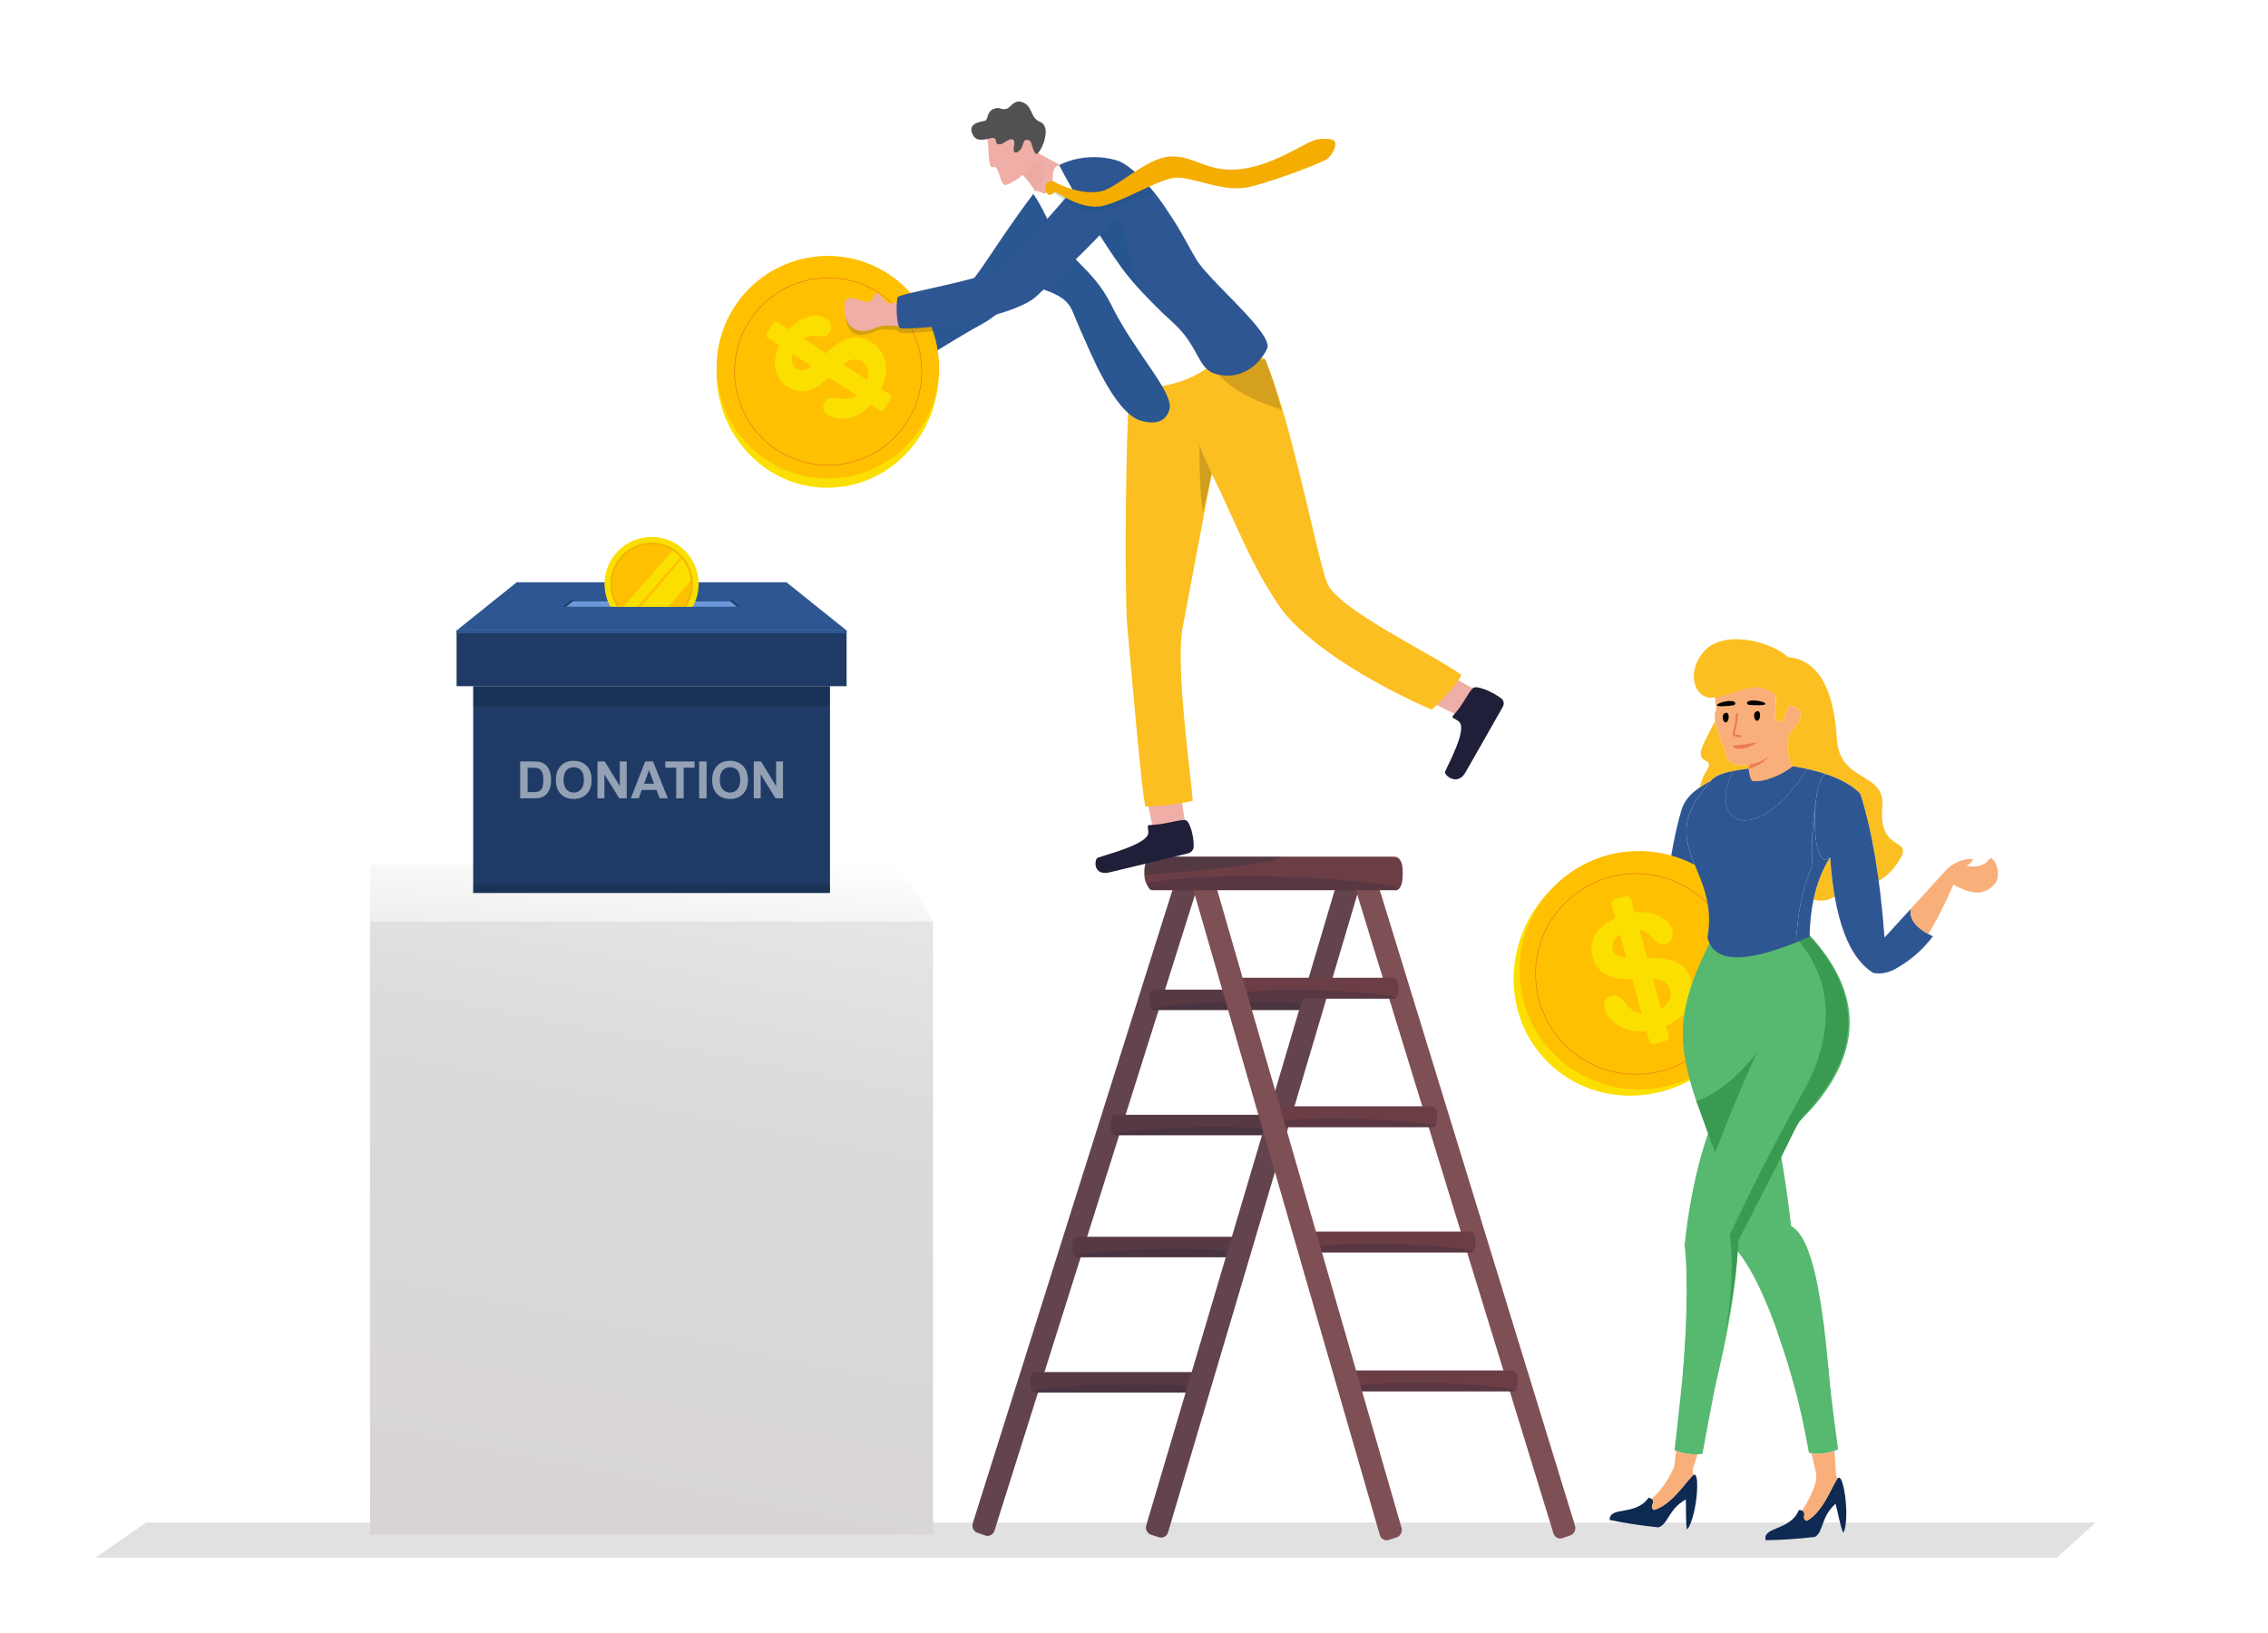 <?xml version="1.0" encoding="UTF-8"?>
<svg xmlns="http://www.w3.org/2000/svg" width="15562" height="11206" viewBox="0 0 15562 11206" fill="none">
  <path d="M14380 10447H1002.5L654 10688.5H14112L14380 10447Z" fill="#E1E1E2"></path>
  <path d="M6761.14 10535.2L6706.45 10516.6C6680.61 10507.7 6666.59 10478.7 6675.06 10451.9L8066.11 6040.42C8074.58 6013.55 8102.39 5998.88 8128.24 6007.71L8182.92 6026.4C8208.76 6035.23 8222.78 6064.22 8214.31 6091.08L6823.26 10502.5C6814.79 10529.4 6786.98 10544.1 6761.14 10535.2Z" fill="#7E4F54"></path>
  <path d="M7886.37 6853.57V6866.78C7886.37 6886.93 7889.73 6908.69 7900.97 6921.32C7901.92 6922.49 7902.94 6923.51 7904.04 6924.39C7905.13 6925.34 7906.23 6926.21 7907.47 6927.01C7915.35 6932.27 7916.59 6930.01 7926.3 6930.01H9025.25C9027.23 6930.01 9029.12 6929.86 9031.09 6929.64C9043.14 6927.75 9044.6 6919.35 9053.22 6906.13C9054.02 6904.97 9054.75 6903.65 9055.48 6902.41C9061.03 6892.41 9064.31 6880.51 9064.31 6867.73V6854.59C9064.31 6819.69 9055.19 6790.35 9025.25 6790.35H7926.3C7896.3 6790.35 7886.37 6818.75 7886.37 6853.57Z" fill="#6B3E45"></path>
  <path opacity="0.24" d="M7899.51 6921.76C7900.97 6922.71 7902.43 6923.58 7903.96 6924.39C7910.75 6928.04 7918.35 6930.01 7926.23 6930.01H9025.18C9027.15 6930.01 9029.05 6929.86 9031.02 6929.64C9043.07 6927.75 9044.53 6919.35 9053.14 6906.14C9053.95 6904.97 9054.68 6903.65 9055.41 6902.41C8759.08 6843.13 8037.34 6881.82 7900.9 6921.32C7900.39 6921.47 7899.95 6921.61 7899.44 6921.76H7899.51Z" fill="#1F1F3B"></path>
  <path d="M7620.63 7712.64V7725.86C7620.63 7746.01 7623.99 7767.76 7635.23 7780.39C7636.18 7781.56 7637.2 7782.58 7638.3 7783.46C7639.39 7784.41 7640.49 7785.29 7641.73 7786.09C7649.61 7791.35 7650.85 7789.08 7660.56 7789.08H8759.51C8761.49 7789.08 8763.38 7788.94 8765.36 7788.72C8777.4 7786.82 8778.86 7778.42 8787.48 7765.21C8788.28 7764.04 8789.01 7762.73 8789.74 7761.49C8795.29 7751.48 8798.57 7739.58 8798.57 7726.81V7713.67C8798.57 7678.77 8789.45 7649.42 8759.51 7649.42H7660.56C7630.56 7649.42 7620.63 7677.82 7620.63 7712.64Z" fill="#6B3E45"></path>
  <path opacity="0.24" d="M7633.77 7780.91C7635.23 7781.85 7636.69 7782.73 7638.22 7783.53C7645.01 7787.18 7652.6 7789.16 7660.49 7789.16H8759.44C8761.41 7789.16 8763.31 7789.01 8765.28 7788.79C8777.33 7786.89 8778.79 7778.5 8787.4 7765.28C8788.2 7764.11 8788.93 7762.8 8789.67 7761.56C8493.34 7702.28 7771.6 7740.97 7635.16 7780.47C7634.65 7780.61 7634.21 7780.76 7633.7 7780.91H7633.77Z" fill="#1F1F3B"></path>
  <path d="M7358.17 8549.89V8563.11C7358.17 8583.26 7361.53 8605.01 7372.77 8617.64C7373.72 8618.81 7374.75 8619.83 7375.84 8620.71C7376.94 8621.66 7378.03 8622.53 7379.27 8623.34C7387.16 8628.59 7388.4 8626.33 7398.11 8626.33H8497.06C8499.03 8626.33 8500.93 8626.18 8502.9 8625.97C8514.95 8624.07 8516.41 8615.67 8525.02 8602.46C8525.82 8601.29 8526.55 8599.97 8527.28 8598.73C8532.83 8588.73 8536.12 8576.83 8536.12 8564.06V8550.91C8536.12 8516.02 8526.99 8486.67 8497.06 8486.67H7398.11C7368.1 8486.67 7358.17 8515.07 7358.17 8549.89Z" fill="#6B3E45"></path>
  <path opacity="0.24" d="M7371.31 8618.08C7372.77 8619.03 7374.23 8619.9 7375.77 8620.71C7382.56 8624.36 7390.08 8626.33 7398.03 8626.33H8496.99C8498.96 8626.33 8500.86 8626.18 8502.83 8625.96C8514.87 8624.07 8516.33 8615.67 8524.95 8602.46C8525.75 8601.29 8526.48 8599.97 8527.21 8598.73C8230.88 8539.45 7509.15 8578.14 7372.7 8617.64C7372.19 8617.79 7371.75 8617.93 7371.24 8618.08H7371.31Z" fill="#1F1F3B"></path>
  <path d="M7068.93 9478.1V9491.32C7068.93 9511.47 7072.28 9533.22 7083.53 9545.85C7084.48 9547.02 7085.5 9548.04 7086.59 9548.92C7087.69 9549.87 7088.78 9550.74 7090.02 9551.55C7097.91 9556.8 7099.15 9554.54 7108.86 9554.54H8207.81C8209.78 9554.54 8211.68 9554.4 8213.65 9554.18C8225.7 9552.28 8227.16 9543.88 8235.77 9530.67C8236.58 9529.5 8237.31 9528.19 8238.04 9526.94C8243.58 9516.94 8246.87 9505.04 8246.87 9492.27V9479.13C8246.87 9444.23 8237.74 9414.88 8207.81 9414.88H7108.86C7078.86 9414.88 7068.93 9443.28 7068.93 9478.1Z" fill="#6B3E45"></path>
  <path opacity="0.24" d="M7082.07 9546.29C7083.53 9547.24 7084.99 9548.12 7086.52 9548.92C7093.31 9552.57 7100.83 9554.54 7108.79 9554.54H8207.74C8209.71 9554.54 8211.61 9554.4 8213.58 9554.18C8225.63 9552.28 8227.09 9543.88 8235.7 9530.67C8236.5 9529.5 8237.23 9528.19 8237.96 9526.95C7941.63 9467.66 7219.9 9506.36 7083.45 9545.85C7082.94 9546 7082.51 9546.15 7081.99 9546.29H7082.07Z" fill="#1F1F3B"></path>
  <path d="M7952.95 10547.4L7897.9 10529.7C7871.91 10521.4 7857.39 10492.6 7865.42 10465.6L9181.63 6029.32C9189.66 6002.31 9217.19 5987.12 9243.18 5995.44L9298.22 6013.18C9324.21 6021.51 9338.74 6050.27 9330.71 6077.28L8014.49 10513.6C8006.46 10540.6 7978.94 10555.8 7952.95 10547.4Z" fill="#7E4F54"></path>
  <g opacity="0.35">
    <path d="M6761.14 10535.2L6706.45 10516.6C6680.61 10507.7 6666.59 10478.7 6675.06 10451.9L8066.11 6040.42C8074.58 6013.55 8102.39 5998.88 8128.24 6007.71L8182.92 6026.4C8208.76 6035.23 8222.78 6064.22 8214.31 6091.08L6823.26 10502.5C6814.79 10529.4 6786.98 10544.1 6761.14 10535.2Z" fill="#32323F"></path>
    <path d="M7886.37 6853.57V6866.78C7886.37 6886.93 7889.73 6908.69 7900.97 6921.32C7901.92 6922.49 7902.94 6923.51 7904.04 6924.39C7905.13 6925.34 7906.23 6926.21 7907.47 6927.01C7915.35 6932.27 7916.59 6930.01 7926.3 6930.01H9025.25C9027.23 6930.01 9029.12 6929.86 9031.09 6929.64C9043.14 6927.75 9044.6 6919.35 9053.22 6906.13C9054.02 6904.97 9054.75 6903.65 9055.48 6902.41C9061.03 6892.41 9064.31 6880.51 9064.31 6867.73V6854.59C9064.31 6819.69 9055.19 6790.35 9025.25 6790.35H7926.3C7896.3 6790.35 7886.37 6818.75 7886.37 6853.57Z" fill="#32323F"></path>
    <path opacity="0.24" d="M7899.51 6921.76C7900.97 6922.71 7902.43 6923.58 7903.96 6924.39C7910.75 6928.04 7918.34 6930.01 7926.23 6930.01H9025.18C9027.15 6930.01 9029.05 6929.86 9031.02 6929.64C9043.07 6927.75 9044.53 6919.35 9053.14 6906.14C9053.94 6904.97 9054.68 6903.65 9055.41 6902.41C8759.08 6843.13 8037.34 6881.82 7900.9 6921.32C7900.39 6921.47 7899.95 6921.61 7899.44 6921.76H7899.51Z" fill="#32323F"></path>
    <path d="M7620.63 7712.64V7725.86C7620.63 7746.01 7623.99 7767.76 7635.23 7780.39C7636.18 7781.56 7637.2 7782.58 7638.3 7783.46C7639.39 7784.41 7640.49 7785.29 7641.73 7786.09C7649.61 7791.35 7650.85 7789.08 7660.56 7789.08H8759.51C8761.49 7789.08 8763.38 7788.94 8765.35 7788.72C8777.4 7786.82 8778.86 7778.42 8787.47 7765.21C8788.28 7764.04 8789.01 7762.73 8789.74 7761.49C8795.29 7751.48 8798.57 7739.58 8798.57 7726.81V7713.67C8798.57 7678.77 8789.45 7649.42 8759.51 7649.42H7660.56C7630.56 7649.42 7620.63 7677.82 7620.63 7712.64Z" fill="#32323F"></path>
    <path opacity="0.24" d="M7633.77 7780.91C7635.23 7781.85 7636.69 7782.73 7638.22 7783.53C7645.01 7787.18 7652.6 7789.16 7660.49 7789.16H8759.44C8761.41 7789.16 8763.31 7789.01 8765.28 7788.79C8777.33 7786.89 8778.79 7778.5 8787.4 7765.28C8788.2 7764.11 8788.94 7762.8 8789.67 7761.56C8493.34 7702.28 7771.6 7740.97 7635.16 7780.47C7634.65 7780.61 7634.21 7780.76 7633.7 7780.91H7633.77Z" fill="#32323F"></path>
    <path d="M7358.17 8549.89V8563.1C7358.17 8583.25 7361.53 8605.01 7372.78 8617.64C7373.72 8618.81 7374.75 8619.83 7375.84 8620.71C7376.94 8621.66 7378.03 8622.53 7379.27 8623.34C7387.16 8628.59 7388.4 8626.33 7398.11 8626.33H8497.06C8499.03 8626.33 8500.93 8626.18 8502.9 8625.96C8514.95 8624.07 8516.41 8615.67 8525.02 8602.46C8525.82 8601.29 8526.55 8599.97 8527.28 8598.73C8532.83 8588.73 8536.12 8576.83 8536.12 8564.05V8550.91C8536.12 8516.02 8526.99 8486.67 8497.06 8486.67H7398.11C7368.1 8486.67 7358.17 8515.07 7358.17 8549.89Z" fill="#32323F"></path>
    <path opacity="0.24" d="M7371.31 8618.08C7372.77 8619.03 7374.23 8619.9 7375.77 8620.71C7382.56 8624.36 7390.08 8626.33 7398.04 8626.33H8496.99C8498.96 8626.33 8500.86 8626.18 8502.83 8625.96C8514.87 8624.07 8516.33 8615.67 8524.95 8602.46C8525.75 8601.29 8526.48 8599.97 8527.21 8598.73C8230.88 8539.45 7509.15 8578.14 7372.7 8617.64C7372.19 8617.79 7371.75 8617.93 7371.24 8618.08H7371.31Z" fill="#32323F"></path>
    <path d="M7068.93 9478.1V9491.32C7068.93 9511.47 7072.28 9533.22 7083.53 9545.85C7084.48 9547.02 7085.5 9548.04 7086.59 9548.92C7087.69 9549.87 7088.78 9550.74 7090.02 9551.55C7097.91 9556.8 7099.15 9554.54 7108.86 9554.54H8207.81C8209.78 9554.54 8211.68 9554.4 8213.65 9554.18C8225.7 9552.28 8227.16 9543.88 8235.77 9530.67C8236.58 9529.5 8237.31 9528.19 8238.04 9526.94C8243.58 9516.94 8246.87 9505.04 8246.87 9492.27V9479.13C8246.87 9444.23 8237.74 9414.88 8207.81 9414.88H7108.86C7078.85 9414.88 7068.93 9443.28 7068.93 9478.1Z" fill="#32323F"></path>
    <path opacity="0.24" d="M7082.07 9546.29C7083.53 9547.24 7084.99 9548.12 7086.52 9548.92C7093.31 9552.57 7100.83 9554.54 7108.79 9554.54H8207.74C8209.71 9554.54 8211.61 9554.4 8213.58 9554.18C8225.62 9552.28 8227.09 9543.88 8235.7 9530.67C8236.5 9529.5 8237.23 9528.19 8237.96 9526.95C7941.63 9467.66 7219.9 9506.36 7083.45 9545.85C7082.94 9546 7082.5 9546.15 7081.99 9546.29H7082.07Z" fill="#32323F"></path>
    <path d="M7952.95 10547.4L7897.9 10529.7C7871.91 10521.4 7857.39 10492.6 7865.42 10465.6L9181.63 6029.32C9189.66 6002.31 9217.19 5987.12 9243.18 5995.44L9298.22 6013.18C9324.21 6021.51 9338.74 6050.27 9330.71 6077.28L8014.49 10513.6C8006.46 10540.6 7978.94 10555.8 7952.95 10547.4Z" fill="#32323F"></path>
  </g>
  <path d="M10720.8 10553.6L10775.5 10534.4C10801.3 10525.4 10815.3 10495.6 10806.9 10468L9415.83 5938.94C9407.37 5911.34 9379.55 5896.3 9353.71 5905.35L9299.03 5924.55C9273.18 5933.61 9259.16 5963.39 9267.63 5990.99L10658.7 10520.1C10667.1 10547.7 10695 10562.7 10720.8 10553.6Z" fill="#7E4F54"></path>
  <path d="M9595.65 6773.77V6787.28C9595.65 6807.94 9592.29 6830.35 9581.05 6843.28C9580.1 6844.52 9579.07 6845.54 9577.98 6846.41C9576.88 6847.36 9575.79 6848.31 9574.55 6849.12C9566.66 6854.52 9565.42 6852.18 9555.71 6852.18H8456.76C8454.79 6852.18 8452.89 6852.04 8450.92 6851.74C8438.87 6849.77 8437.41 6841.23 8428.8 6827.58C8428 6826.34 8427.27 6825.02 8426.54 6823.78C8420.99 6813.56 8417.7 6801.3 8417.7 6788.16V6774.65C8417.7 6738.8 8426.83 6708.65 8456.76 6708.65H9555.71C9585.72 6708.65 9595.65 6737.78 9595.65 6773.63V6773.77Z" fill="#6B3E45"></path>
  <path opacity="0.24" d="M9582.51 6843.79C9581.04 6844.73 9579.58 6845.68 9578.05 6846.49C9571.26 6850.21 9563.67 6852.25 9555.78 6852.25H8456.83C8454.86 6852.25 8452.96 6852.11 8450.99 6851.82C8438.95 6849.85 8437.49 6841.3 8428.87 6827.65C8428.07 6826.41 8427.34 6825.1 8426.61 6823.85C8722.94 6762.97 9444.67 6802.68 9581.12 6843.27C9581.63 6843.42 9582.07 6843.57 9582.58 6843.71L9582.51 6843.79Z" fill="#1F1F3B"></path>
  <path d="M9861.31 7655.77V7669.35C9861.31 7690.01 9857.96 7712.43 9846.71 7725.35C9845.76 7726.59 9844.74 7727.61 9843.65 7728.49C9842.55 7729.44 9841.46 7730.39 9840.21 7731.19C9832.33 7736.59 9831.09 7734.25 9821.38 7734.25H8722.43C8720.46 7734.25 8718.56 7734.11 8716.59 7733.82C8704.54 7731.85 8703.08 7723.3 8694.47 7709.65C8693.66 7708.41 8692.93 7707.1 8692.2 7705.85C8686.65 7695.56 8683.37 7683.37 8683.37 7670.23V7656.72C8683.37 7620.87 8692.5 7590.72 8722.43 7590.72H9821.38C9851.38 7590.72 9861.31 7619.85 9861.31 7655.7V7655.77Z" fill="#6B3E45"></path>
  <path opacity="0.24" d="M9848.17 7725.79C9846.71 7726.73 9845.25 7727.68 9843.72 7728.49C9836.93 7732.21 9829.34 7734.25 9821.45 7734.25H8722.5C8720.53 7734.25 8718.63 7734.11 8716.66 7733.82C8704.61 7731.85 8703.15 7723.3 8694.54 7709.65C8693.74 7708.41 8693.01 7707.1 8692.28 7705.85C8988.61 7644.97 9710.34 7684.68 9846.78 7725.27C9847.3 7725.42 9847.73 7725.57 9848.25 7725.71L9848.17 7725.79Z" fill="#1F1F3B"></path>
  <path d="M10123.8 8515.28V8528.79C10123.8 8549.45 10120.4 8571.87 10109.2 8584.79C10108.2 8586.03 10107.2 8587.05 10106.1 8587.93C10105 8588.88 10103.9 8589.82 10102.7 8590.63C10094.8 8596.03 10093.5 8593.69 10083.8 8593.69H8984.88C8982.91 8593.69 8981.01 8593.55 8979.04 8593.26C8967 8591.28 8965.54 8582.74 8956.92 8569.09C8956.12 8567.85 8955.39 8566.54 8954.66 8565.29C8949.11 8555 8945.82 8542.81 8945.82 8529.67V8516.16C8945.82 8480.31 8954.95 8450.16 8984.88 8450.16H10083.8C10113.8 8450.16 10123.8 8479.29 10123.8 8515.14V8515.28Z" fill="#6B3E45"></path>
  <path opacity="0.24" d="M10110.6 8585.3C10109.2 8586.25 10107.7 8587.2 10106.2 8588C10099.4 8591.72 10091.9 8593.77 10083.9 8593.77H8984.96C8982.98 8593.77 8981.09 8593.62 8979.12 8593.33C8967.07 8591.36 8965.61 8582.82 8957 8569.16C8956.19 8567.92 8955.46 8566.61 8954.73 8565.37C9251.06 8504.48 9972.79 8544.2 10109.2 8584.79C10109.8 8584.93 10110.2 8585.08 10110.7 8585.23L10110.6 8585.3Z" fill="#1F1F3B"></path>
  <path d="M10413 9468.25V9481.75C10413 9502.41 10409.7 9524.83 10398.4 9537.75C10397.5 9538.99 10396.4 9540.01 10395.3 9540.89C10394.3 9541.84 10393.2 9542.79 10391.9 9543.59C10384 9548.99 10382.8 9546.66 10373.1 9546.66H9274.13C9272.16 9546.66 9270.26 9546.51 9268.29 9546.22C9256.24 9544.25 9254.78 9535.71 9246.17 9522.05C9245.37 9520.81 9244.64 9519.5 9243.91 9518.26C9238.36 9508.04 9235.07 9495.77 9235.07 9482.63V9469.12C9235.07 9433.28 9244.2 9403.12 9274.13 9403.12H10373.1C10403.1 9403.12 10413 9432.26 10413 9468.1V9468.25Z" fill="#6B3E45"></path>
  <path opacity="0.24" d="M10399.9 9538.26C10398.4 9539.21 10397 9540.16 10395.4 9540.96C10388.6 9544.69 10381.1 9546.73 10373.2 9546.73H9274.2C9272.23 9546.73 9270.33 9546.58 9268.36 9546.29C9256.32 9544.32 9254.86 9535.78 9246.24 9522.13C9245.44 9520.89 9244.71 9519.57 9243.98 9518.33C9540.31 9457.44 10262 9497.16 10398.5 9537.75C10399 9537.9 10399.4 9538.04 10399.9 9538.19L10399.9 9538.26Z" fill="#1F1F3B"></path>
  <path d="M9528.99 10566.1L9584.04 10548C9610.03 10539.3 9624.56 10509.9 9616.53 10482.1L8300.31 5927.55C8292.28 5899.8 8264.76 5884.25 8238.77 5892.8L8183.72 5910.97C8157.73 5919.59 8143.2 5949.01 8151.23 5976.83L9467.45 10531.4C9475.48 10559.1 9503 10574.7 9528.99 10566.1Z" fill="#7E4F54"></path>
  <path d="M9624.7 5981.94V6003.62C9624.7 6036.84 9619.74 6072.61 9602.8 6093.42C9601.34 6095.39 9599.81 6097.07 9598.2 6098.46C9596.67 6100.06 9594.92 6101.52 9593.02 6102.84C9581.19 6111.52 9579.29 6107.73 9564.62 6107.73H7911.34C7908.34 6107.73 7905.42 6107.58 7902.58 6107.14C7884.4 6103.93 7882.28 6090.21 7869.21 6068.45C7867.97 6066.48 7866.88 6064.36 7865.85 6062.39C7857.46 6045.96 7852.49 6026.4 7852.49 6005.3V5983.69C7852.49 5926.23 7866.22 5877.97 7911.34 5877.97H9564.62C9609.74 5877.97 9624.63 5924.7 9624.63 5982.01L9624.7 5981.94Z" fill="#6B3E45"></path>
  <path opacity="0.24" d="M9604.92 6094.15C9602.73 6095.68 9600.54 6097.22 9598.2 6098.46C9587.98 6104.44 9576.59 6107.66 9564.69 6107.66H7911.34C7908.34 6107.66 7905.5 6107.44 7902.58 6107C7884.47 6103.86 7882.28 6090.13 7869.29 6068.3C7868.04 6066.33 7866.95 6064.22 7865.85 6062.24C8311.7 5964.71 9397.44 6028.37 9602.73 6093.35C9603.46 6093.64 9604.19 6093.78 9604.92 6094.08V6094.15Z" fill="#1F1F3B"></path>
  <path opacity="0.4" d="M8789.74 5877.9C8725.35 5935.87 8135.76 5982.89 7852.49 6002.45V5983.62C7852.49 5926.16 7866.22 5877.9 7911.34 5877.9H8789.74Z" fill="#32323F"></path>
  <path d="M7914.91 5690.13C7891.26 5613.25 7858.85 5413.07 7858.85 5413.07L8088.45 5359.48L8134 5660.71L7999.67 5786.13L7914.84 5690.13H7914.91Z" fill="#EFAEA6"></path>
  <path d="M7890.38 5660.71C7865.12 5661.29 7880.16 5679.47 7879.14 5714.29C7876.95 5793.87 7575.37 5867.97 7531.42 5885.57C7508.71 5894.62 7497.47 6013.55 7614.35 5985.22C7715.46 5960.69 8039.53 5883.23 8149.99 5855.78C8173.06 5850.01 8189.93 5831.03 8190.58 5809.49C8192.99 5732.55 8160.36 5621.87 8128.89 5626.83C8078.96 5624.5 7995.66 5658.37 7890.31 5660.71H7890.38Z" fill="#1F1F39"></path>
  <path d="M10013 4909.97C9932.49 4879.16 9742.61 4778.56 9742.61 4778.56L9854.23 4586.41L10137.8 4739.94L10151.4 4910.12L10013.1 4909.97H10013Z" fill="#EFAEA6"></path>
  <path d="M9971.63 4908.88C9954.83 4926.76 9980.39 4927.57 10008.9 4949.54C10074.1 4999.99 9930.52 5254.64 9915.34 5295.89C9907.53 5317.21 9999.44 5398.1 10055.4 5299.61C10103.8 5214.49 10259.8 4942.17 10312.1 4848.65C10323 4829.08 10318.5 4805.79 10301 4792.07C10238.1 4743.08 10123.1 4697.74 10105.8 4722.56C10069.8 4755.78 10041.4 4834.26 9971.55 4908.8L9971.63 4908.88Z" fill="#1F1F39"></path>
  <path d="M7859.58 5534.55C8094.36 5522.94 8184.16 5494.03 8184.16 5494.03C8174.74 5345.39 8064.36 4577.57 8114.29 4308.9C8164.3 4040.17 8314.33 3251.03 8314.33 3251.03C8464.13 3546.71 8592.33 3908.75 8811.13 4204.87C9130.45 4581.08 9824.3 4869.38 9824.3 4869.38C9965.2 4737.09 10047.6 4626.56 10019.9 4625.76C9851.75 4500.55 9178.64 4180.85 9106.95 4002.06C9053.87 3869.62 8947.14 3327.25 8819.74 2879.06C8784.48 2755.02 8747.61 2638.14 8709.87 2539.21C8709.21 2537.46 8708.48 2535.71 8707.83 2533.88C8698.48 2509.42 8688.99 2486.06 8679.5 2464.01C8660.23 2419.33 7916.74 2501.39 7916.74 2501.39L7765.33 2503.15C7717.07 2861.9 7717.73 4112.59 7734.15 4289.7C7750.58 4466.82 7836.8 5479.72 7859.5 5534.55H7859.58Z" fill="#FCBF21"></path>
  <path opacity="0.57" d="M8253.51 3513.05C8288.34 3361.64 8314.33 3251.11 8314.33 3251.11C8271.4 3161.67 8229.71 3054.79 8229.71 3054.79C8229.71 3054.79 8227.01 3348.86 8253.51 3513.05Z" fill="#AF861B"></path>
  <path opacity="0.52" d="M8314 2507.4C8420.59 2680.49 8644.71 2762.19 8794.59 2811.18C8759.33 2687.14 8722.47 2570.25 8684.72 2471.33C8684.06 2469.58 8683.33 2467.83 8682.68 2466L8314 2507.4Z" fill="#AF861B"></path>
  <path d="M6123.87 2044.59C6056.41 1999.1 6017.87 2006.48 5987.57 1962.82C5957.27 1919.16 5913.47 1862.14 5883.32 1885.36C5842.51 1916.75 5912.3 1907.99 5809.95 1917.04C5688.68 1927.7 5715.92 2092.92 5856.01 2123.36C5900.98 2133.15 5958.8 2148.99 6048.75 2198.56C6154.9 2257.04 6123.94 2044.66 6123.94 2044.66L6123.87 2044.59Z" fill="#EFAEA6"></path>
  <path d="M5885.65 2010.35C5825.13 2087.52 5778.55 2080.29 5757.6 2068.83C5736.72 2057.44 5712.05 2031.3 5719.06 1996.33C5728.04 1951.87 5790.67 1910.62 5809.87 1916.9C5829.07 1923.18 5902.01 1948.29 5896.68 1980.05C5893.54 1998.96 5885.58 2010.28 5885.58 2010.28L5885.65 2010.35Z" fill="#EFAEA6"></path>
  <path d="M6000.27 1977.86C5934.86 1898.57 5922.81 1889.01 5922.81 1889.01L5877.7 1907.26C5877.7 1907.26 5882.88 1950.7 5912.08 1973.55C5941.28 1996.4 5956.47 2023.63 5959.75 2022.32C5963.04 2021.01 6000.27 1977.93 6000.27 1977.93V1977.86Z" fill="#EFAEA6"></path>
  <path d="M7272.61 1361.53L7374.6 1205.96C7322.11 1143.32 7143.32 1071.48 7085.43 1024.83C7021.91 973.647 6898.6 983.138 6898.6 983.138L6964.09 1149.67L6976.28 1157.84C6976.28 1157.84 7079.37 1254.94 7102.87 1319.7C7116.31 1356.72 7158.5 1392.05 7166.02 1460.17C7171.65 1511.13 7272.61 1361.61 7272.61 1361.61V1361.53Z" fill="#EFAEA6"></path>
  <path opacity="0.14" d="M6997.09 1179.67C6997.09 1179.67 7062.28 1243.12 7088.78 1290.94C7205.96 1255.97 7167.34 1122 7125.58 1116.81C7099.44 1113.6 7021.11 1121.19 7021.11 1121.19L6997.09 1179.67Z" fill="#CF928A"></path>
  <path d="M7267.65 1133.31C7190.85 1155.07 7252.83 1270.71 7190.04 1316.56C7156.9 1340.73 7155 1320.36 7128.35 1313.86C7111.93 1309.84 7095.43 1304.22 7089.81 1331.02C6974.97 1875.94 7847.24 2538.99 7842.86 2625.14C7839.28 2695.59 8181.68 2635.22 8328.34 2485.55C8529.47 2280.26 8352 2022.69 8314.04 1975.96C8276 1929.31 7593.76 1157.92 7593.76 1157.92C7593.76 1157.92 7433.15 1165.87 7267.65 1133.24V1133.31Z" fill="white"></path>
  <path d="M6110.73 2579.58C6125.77 2603.46 6539.56 2329.1 6746.17 2218.64C6866.12 2154.46 7050.6 1949.31 7161.57 1986.91C7272.54 2024.51 7328.83 2063.86 7358.76 2134.09C7382.85 2190.6 7404.46 2246.01 7423.15 2285.66C7471.04 2387.36 7641.58 2834.6 7830.52 2887.16C7950.61 2920.53 8005.88 2875.92 8024.13 2808.46C8055.52 2692.67 7786.35 2419.77 7624.13 2090.58C7498.71 1836.08 7303.35 1760.81 7206.47 1546.31C7133.17 1384.02 7089.73 1331.16 7089.73 1331.16C6811.65 1700.94 6700.39 1926.39 6612.93 1977.35C6525.76 2028.16 6149.42 2330.7 6093.13 2324.42C6070.94 2321.94 6074.66 2522.71 6110.66 2579.8L6110.73 2579.58Z" fill="#2E5692"></path>
  <path opacity="0.12" d="M6110.73 2579.58C6125.77 2603.46 6539.56 2329.1 6746.17 2218.64C6866.12 2154.46 7050.6 1949.31 7161.57 1986.91C7272.54 2024.51 7328.83 2063.86 7358.76 2134.09C7382.85 2190.6 7404.46 2246.01 7423.15 2285.66C7471.04 2387.36 7641.58 2834.6 7830.52 2887.16C7950.61 2920.53 8005.88 2875.92 8024.13 2808.46C8055.52 2692.67 7786.35 2419.77 7624.13 2090.58C7498.71 1836.08 7303.35 1760.81 7206.47 1546.31C7133.17 1384.02 7089.73 1331.16 7089.73 1331.16C6811.65 1700.94 6700.39 1926.39 6612.93 1977.35C6525.76 2028.16 6149.42 2330.7 6093.13 2324.42C6070.94 2321.94 6074.66 2522.71 6110.66 2579.8L6110.73 2579.58Z" fill="#095489"></path>
  <path d="M8694.32 2392.54C8631.46 2523.22 8494.36 2609.81 8342.14 2566.3C8215.92 2530.23 8227.3 2376.55 8053.62 2218.64C7965.8 2138.84 7820.96 1997.64 7726.63 1877.55C7717.36 1865.72 7708.53 1854.04 7700.28 1842.72C7631.29 1747.45 7562.3 1641.15 7500.02 1539.96C7471.7 1493.97 7444.76 1449 7419.86 1406.58C7403.88 1379.35 7388.76 1353.14 7374.6 1328.46C7322.33 1236.98 7283.86 1165.22 7267.58 1133.31C7267.58 1133.31 7435.27 1036.5 7660.13 1099.36C7685.75 1106.52 7714.95 1123.09 7745.69 1146.09C7771.31 1165.14 7797.89 1188.65 7824.32 1214.64C7883.3 1272.68 7941.2 1343.57 7984.2 1406.94C8012.16 1448.27 8034.21 1481.78 8052.46 1510.25C8089.69 1568.51 8110.86 1606.18 8133.64 1647.65C8142.69 1664.15 8152.11 1681.3 8162.84 1700.5C8174.96 1722.26 8188.83 1746.72 8206.06 1776.14C8234.24 1824.18 8297.54 1892.66 8369.59 1967.13C8527.58 2130.37 8727.83 2322.53 8694.18 2392.54H8694.32Z" fill="#2E5692"></path>
  <path opacity="0.18" d="M7643.55 1336.42C7668.37 1375.55 7777.37 1884.7 7807.67 1973.19C7798.4 1961.36 7708.45 1854.11 7700.2 1842.8C7631.21 1747.52 7562.22 1641.22 7499.95 1540.03L7643.48 1336.49L7643.55 1336.42Z" fill="#095489"></path>
  <path d="M6772.01 949.408C6792.45 1014.97 6772.82 1163.61 6815.82 1146.38C6858.82 1129.15 6858.89 1284.88 6905.32 1268.23C7017.82 1227.86 7117.11 1107.32 7109.81 1048.26C7102.51 989.196 7034.32 843.328 7034.32 843.328L6772.01 949.335V949.408Z" fill="#EFAEA6"></path>
  <path d="M6911.09 965.031C6877.72 982.991 6879.99 991.679 6850.71 989.562C6821.36 987.518 6850.13 936.997 6801.36 947.656C6752.59 958.242 6701.2 975.398 6675.28 925.169C6637.76 852.527 6709.67 837.634 6754.64 829.968C6783.62 825.004 6766.76 764.7 6821.15 746.01C6863.78 731.335 6868.75 757.618 6907.36 746.229C6930.65 739.366 6959.71 684.976 7005.78 698.044C7091.19 722.21 7061.84 805.292 7137.7 837.123C7226.18 874.356 7133.68 1065.27 7110.17 1055.93C7082.8 1045.05 7085.79 968.901 7059.58 961.746C7020.09 950.941 7026.73 978.027 7011.03 1011.83C6994.24 1047.89 6944.96 1069.29 6957.15 1007.59C6969.35 945.904 6941.31 948.824 6911.16 965.031H6911.09Z" fill="#515151"></path>
  <path d="M6441.42 2581.63C6458.66 2142.92 6131.39 1773.86 5710.46 1757.32C5289.52 1740.78 4934.31 2083.03 4917.07 2521.74C4899.84 2960.45 5227.1 3329.51 5648.04 3346.05C6068.97 3362.59 6424.18 3020.35 6441.42 2581.63Z" fill="#FBDF00"></path>
  <path d="M6219.42 3058.72C6517.3 2760.84 6517.3 2277.87 6219.42 1979.99C5921.54 1682.11 5438.59 1682.11 5140.71 1979.99C4842.84 2277.87 4842.84 2760.84 5140.71 3058.72C5438.59 3356.61 5921.54 3356.61 6219.42 3058.72Z" fill="#FFC001"></path>
  <path d="M5980.71 2348.59C6018.01 2372.68 6045.24 2403.93 6062.47 2442.33C6079.77 2480.73 6084.88 2523.88 6077.66 2571.7C6070.58 2619.59 6050.64 2668.8 6017.79 2719.54C5978.44 2780.35 5934.57 2823.06 5886.02 2847.67C5851.41 2865.04 5814.55 2873.51 5775.63 2873.15C5736.79 2872.78 5704.23 2864.17 5678.24 2847.3C5663.06 2837.52 5653.57 2823.87 5649.55 2806.42C5645.61 2788.97 5648.9 2772.1 5659.34 2755.82C5667.88 2742.68 5679.27 2734.21 5693.58 2730.56C5707.88 2726.91 5725.33 2727.2 5746.07 2731.44C5770.74 2736.33 5792.64 2738.37 5811.7 2737.86C5830.75 2737.28 5849.88 2731.51 5869.15 2720.49C5888.43 2709.54 5906.75 2690.56 5924.05 2663.69C5948 2626.75 5958.8 2591.12 5956.54 2556.88C5954.28 2522.64 5940.26 2497.16 5914.49 2480.51C5894.05 2467.3 5873.39 2462.7 5852.58 2467.01C5831.7 2471.24 5811.63 2481.02 5792.13 2496.43C5772.64 2511.83 5748.4 2533.59 5719.49 2561.77C5680.51 2599.37 5644.37 2628.57 5611.23 2649.38C5578.08 2670.19 5543.84 2681.65 5508.58 2683.69C5473.32 2685.66 5437.91 2675.22 5402.28 2652.23C5368.34 2630.32 5344.24 2601.56 5329.93 2566.01C5315.55 2530.45 5312.63 2490.66 5321.1 2446.42C5329.57 2402.25 5349.21 2356.55 5379.8 2309.09C5404.33 2271.28 5430.1 2241.63 5457.4 2220.1C5484.63 2198.56 5511.86 2183.74 5539.24 2175.56C5566.55 2167.39 5591.51 2164.61 5614 2167.31C5636.49 2170.01 5655.9 2176.51 5672.18 2187.02C5687 2196.66 5697.01 2210.53 5702.12 2228.79C5707.23 2247.04 5704.75 2263.97 5694.52 2279.67C5685.25 2293.98 5674.74 2302.45 5662.69 2305.3C5650.79 2308.07 5633.86 2308.58 5612.03 2306.76C5581.51 2302.96 5554.72 2304.64 5531.5 2311.87C5508.36 2319.17 5485.51 2340.12 5463.02 2374.87C5442.14 2407.07 5432.43 2437.66 5433.82 2466.57C5435.21 2495.48 5445.87 2516.36 5465.65 2529.21C5477.99 2537.17 5490.84 2540.74 5504.13 2539.8C5517.49 2538.92 5531.14 2534.61 5545.15 2527.02C5559.25 2519.43 5571.95 2510.81 5583.41 2501.1C5594.8 2491.46 5613.05 2474.97 5638.02 2451.82C5668.61 2422.33 5697.96 2396.7 5725.92 2374.87C5753.95 2353.12 5781.33 2336.84 5808.12 2326.1C5834.84 2315.44 5862.58 2311.43 5891.13 2314.28C5919.67 2317.2 5949.53 2328.66 5980.63 2348.74L5980.71 2348.59Z" fill="#FBDF00"></path>
  <path d="M6110.22 2740.42L6067.66 2806.27C6060.21 2817.73 6044.88 2821.02 6033.42 2813.65L5269.71 2319.46C5258.24 2312.01 5254.96 2296.68 5262.33 2285.22L5304.89 2219.37C5312.34 2207.91 5327.67 2204.62 5339.13 2211.99L6102.84 2706.18C6114.38 2713.7 6117.66 2729.03 6110.22 2740.42Z" fill="#FBDF00"></path>
  <path d="M6136.82 3003.28C6387.62 2752.47 6387.62 2345.82 6136.82 2095.01C5886.01 1844.2 5479.37 1844.2 5228.57 2095.01C4977.76 2345.82 4977.76 2752.47 5228.57 3003.28C5479.37 3254.09 5886.01 3254.09 6136.82 3003.28Z" stroke="#E56E1F" stroke-width="3.77" stroke-miterlimit="10"></path>
  <path opacity="0.18" d="M5801.26 2184.76C5820.61 2269.52 5856.96 2305.88 5922.38 2298.58C5987.79 2291.28 6026.55 2252.59 6062.84 2259.81C6099.19 2267.11 6154.9 2254.99 6164.61 2276.75C6174.32 2298.58 6402.02 2271.93 6402.02 2271.93L6369.39 2192.72L5980.56 2174.98L5801.33 2184.69L5801.26 2184.76Z" fill="#1F1F39"></path>
  <path d="M6100.29 2081.24C6071.16 2081.89 6032.83 1999.69 6013.78 2011.81C5978.22 2034.44 5997.06 2085.98 5928.95 2068.68C5895.95 2060.28 5804.03 2013.71 5796.51 2081.02C5778.85 2238.57 5879.15 2307.34 6002.17 2252.29C6097.81 2209.51 6176.14 2254.85 6263.16 2238.42C6350.19 2222 6229.36 2057.58 6229.36 2057.58C6229.36 2057.58 6155.63 2080.07 6100.29 2081.24Z" fill="#EFAEA6"></path>
  <path d="M7460.82 1186.1C7166.75 1529.45 6982.05 1728.61 6902.84 1817.02C6819.1 1910.47 6170.74 2010.49 6159.57 2039.33C6148.4 2068.17 6146.65 2253.75 6183.37 2254.12C6470.72 2257.4 6981.68 2155.7 7111.34 2032.76C7266.48 1885.65 7420.45 1752.56 7617.34 1537.04C7671.81 1477.39 7831.03 1369.05 7772.33 1359.42C7689.11 1345.76 7700.93 1179.01 7586.83 1198.95C7472.72 1218.88 7460.89 1186.02 7460.89 1186.02L7460.82 1186.1Z" fill="#2E5692"></path>
  <path opacity="0.18" d="M7917.54 1324.01C7814.53 1368.69 7632.82 1433.59 7546.38 1453.52C7516.81 1460.38 7486.44 1459.87 7456.8 1454.91C7442.06 1452.5 7427.24 1448.12 7412.71 1442.57C7321.6 1407.53 7239.83 1321.89 7235.01 1327.58C7227.86 1336.13 7186.98 1296.41 7215.67 1289.33C7237.35 1283.93 7246.84 1306.78 7269.18 1317.14C7302.91 1332.62 7343.94 1349.05 7388.91 1359.2C7402.41 1362.34 7416.29 1364.82 7430.45 1366.57C7462.94 1370.66 7496.74 1370.88 7530.76 1364.89C7576.46 1356.86 7772.63 1276.99 7843.22 1230.27C7862.57 1253.99 7899 1293.49 7917.54 1323.93V1324.01Z" fill="#095489"></path>
  <path d="M7172.74 1296.19C7169.31 1280.93 7172.89 1253.56 7204.86 1245.6C7229.03 1239.61 7233.77 1248.74 7258.67 1260.27C7333.5 1294.88 7441.25 1332.84 7550.47 1313.64C7659.61 1294.44 7860.82 1085.49 8027.27 1074.1C8193.72 1062.72 8282.06 1189.31 8518.6 1159.74C8755.06 1130.17 8970.5 964.229 9040.51 956.344C9110.53 948.459 9155.13 951.38 9161.12 978.246C9167.1 1005.11 9146.59 1058.48 9105.12 1090.75C9063.73 1123.09 8659.13 1270.79 8545.9 1287.72C8361.05 1315.39 8161.6 1199.17 8044.06 1222.24C7926.52 1245.31 7704.37 1380.88 7567.85 1412.35C7415.63 1447.46 7243.04 1308.31 7235.09 1317.8C7227.13 1327.29 7219.83 1336.35 7199.24 1337.08C7185.08 1337.59 7176.17 1311.38 7172.74 1296.12V1296.19Z" fill="#F4AD00"></path>
  <path fill-rule="evenodd" clip-rule="evenodd" d="M11668.2 6031C11653.9 6406.1 11573 6691.89 11425.6 6888.44C11488.4 6820.81 11547.6 6742.97 11602.8 6638.18C11657.8 6515.95 11696 6378.35 11721.1 6224.11C11711.5 6153.14 11691 6090.03 11668.3 6031.09L11668.2 6031Z" fill="#2E5692"></path>
  <path fill-rule="evenodd" clip-rule="evenodd" d="M11070.2 6940.51C11239 6850.1 11339.4 6851.19 11371.6 6943.5C11335.6 6968.18 11289.3 7017.09 11236.7 7105.87C11190.5 7082.91 11131 7038.7 11070.2 6940.51Z" fill="#2E5692"></path>
  <path fill-rule="evenodd" clip-rule="evenodd" d="M11721 6224.02C11675.9 5893.93 11397.9 5732.46 11738.1 5361.42C11738.9 5359.25 11740.2 5356.99 11742 5354.55C11597.8 5432.58 11555.8 5494.96 11535.6 5564.12C11454.3 5843.85 11423.9 6169.5 11397.5 6528.79C11293.3 6624.44 11189.7 6739.08 11070.1 6940.6L11252.2 7002.89L11281.9 7027.3C11399.4 6920.44 11507.1 6819.63 11602.6 6638.18C11657.6 6515.95 11695.8 6378.35 11720.9 6224.11L11721 6224.02Z" fill="#2E5692"></path>
  <path fill-rule="evenodd" clip-rule="evenodd" d="M11312 10275.9C11383.3 10295.7 11305 10337.3 11349.2 10360.2C11464.3 10326.7 11554.9 10186.1 11610.7 10127.5C11640.1 10096.7 11645.8 10145.5 11645.3 10198.4C11644.2 10312.2 11611.8 10455.7 11576.2 10494.7C11564.6 10457.8 11570.7 10353.5 11567.1 10288.3C11446.6 10355.6 11446.8 10459.4 11379.6 10479.9C11232.8 10464.1 11154.3 10450.9 11045 10429.4C11041.5 10331.6 11223.9 10404.5 11311.9 10275.9H11312Z" fill="#0E2952"></path>
  <path fill-rule="evenodd" clip-rule="evenodd" d="M12343 10360.6C12416.8 10364.6 12349.4 10422.1 12397.5 10435C12502.6 10377.4 12560.8 10220.7 12602.9 10151.5C12624.9 10115 12640.9 10161.4 12651.8 10213.2C12675.2 10324.7 12674.5 10471.7 12648.1 10517.4C12628.8 10483.9 12612.3 10380.9 12594.8 10317.7C12491.7 10409.5 12514.2 10510.8 12453 10545.3C12306.2 10561.6 12226.8 10565.6 12115.3 10568C12090.8 10473.3 12284.7 10505.3 12343 10360.7V10360.6Z" fill="#0E2952"></path>
  <path fill-rule="evenodd" clip-rule="evenodd" d="M12302.9 5257.64C12280.9 5239.01 12267.4 5175.72 12265.8 5119.85C12268.5 5099.06 12270.4 5073.11 12271.5 5041.92C12379.5 4929.18 12383.2 4862.09 12282.7 4840.49C12266.4 4854.77 12250.3 4891.66 12234.3 4950.97C12212.2 4954.76 12193.2 4947.08 12177.3 4928C12184.1 4832.08 12185.4 4755.14 12181.4 4697.1C12099.4 4617.9 11951 4635.62 11763.6 4701.71C11765.6 4754.87 11769.9 4810.74 11776.4 4869.42C11749 4908.02 11778.2 5023.57 11838.1 5150.95C11838.7 5230.51 11894.7 5262.07 12006 5245.7L11997.2 5273.73C11962.5 5278.52 11927.2 5284.31 11891.4 5290.82C11706.7 5665.2 12061 5817.27 12400.2 5276.17C12373.4 5271.47 12340.9 5265.41 12302.8 5257.73L12302.9 5257.64Z" fill="#F9AF79"></path>
  <path fill-rule="evenodd" clip-rule="evenodd" d="M11740.7 4788.41C11908.4 4779.73 12031.3 4640.68 12183.6 4769.06C12187.8 4827.11 12184.1 4831.99 12177.3 4927.91C12193.1 4946.99 12212.2 4954.67 12234.3 4950.88C12250.3 4891.57 12266.4 4854.68 12282.7 4840.4C12383.2 4862 12379.5 4929.09 12271.5 5041.83C12270.3 5073.02 12268.5 5099.06 12265.8 5119.76C12267.4 5175.72 12281 5238.92 12302.9 5257.54C12340.9 5265.23 12373.5 5271.29 12400.2 5275.99C12446 5286.02 12489.6 5298.05 12530.1 5311.79C12629.8 5345.6 12711.4 5390.36 12764.2 5445.87C12817.4 5611.14 12859.8 5810.31 12890.9 6043.2C12931.6 6021.32 12970 5989.68 13008.8 5937.15C13168.2 5721.43 12883.2 5879.02 12915.5 5537.45C12938.9 5290.54 12622.1 5374.17 12603.7 5069.58C12573.8 4572.33 12368.1 4517.18 12269.2 4509.5C12150.6 4399.92 11835.1 4319.55 11697.5 4463.39C11575.4 4591.14 11611.3 4781.99 11740.7 4788.23V4788.41ZM12557.7 5882.27C12564.5 5981 12575 6071.05 12589.2 6152.42C12582.1 6155.76 12575 6159.2 12567.8 6162.81C12528.5 6182.61 12485.8 6183.52 12443.5 6173.12C12466.8 6061.64 12504.8 5964.64 12557.7 5882.27ZM11768.6 4945.63C11776.4 4999.79 11801.6 5073.02 11838.1 5150.95C11838.7 5230.51 11894.7 5262.07 12006 5245.7L11997.2 5273.73C11962.4 5278.52 11927.2 5284.31 11891.3 5290.82C11804.7 5306.19 11756.8 5334.66 11742 5354.64C11712 5370.92 11686.4 5386.38 11664.5 5401.48C11671.2 5359.98 11690 5319.75 11713.5 5281.05C11769.1 5189.56 11621.1 5253.57 11686.1 5110.81C11723.4 5028.99 11744.2 4996.35 11768.5 4945.72L11768.6 4945.63Z" fill="#FCBF21"></path>
  <path fill-rule="evenodd" clip-rule="evenodd" d="M12220.6 7927.69C12104.8 8152.45 11997.3 8362.02 11898 8556.3C12044.1 8717.96 12186.9 9053.1 12326.5 9561.65H12560.6C12506.8 8878.16 12434.5 8495.37 12290.2 8411.56C12271 8248.01 12247.8 8086.72 12220.6 7927.69Z" fill="#57B86F"></path>
  <path d="M11809.4 7249.61C12136 6910.62 12137.2 6381.71 11811.9 6068.26C11486.7 5754.82 10958.2 5775.53 10631.5 6114.52C10304.8 6453.52 10303.7 6982.43 10628.9 7295.88C10954.2 7609.32 11482.7 7588.61 11809.4 7249.61Z" fill="#FBDF00"></path>
  <path d="M11822.8 7235.53C12142.2 6916.12 12142.2 6398.26 11822.8 6078.85C11503.4 5759.44 10985.5 5759.44 10666.1 6078.85C10346.7 6398.26 10346.7 6916.12 10666.1 7235.53C10985.5 7554.94 11503.4 7554.94 11822.8 7235.53Z" fill="#FFC001"></path>
  <path d="M11606.9 6734.86C11619.5 6780.78 11619 6825.24 11605.5 6868.24C11592 6911.32 11565.2 6949.5 11525.4 6982.72C11485.5 7016.01 11434.5 7041.2 11372 7058.43C11297.2 7079.09 11231.5 7081.94 11175.1 7067.04C11135 7056.24 11099.5 7036.74 11068.6 7008.71C11037.7 6980.67 11017.8 6950.6 11009 6918.55C11003.8 6899.93 11005.9 6882.19 11015.2 6865.32C11024.5 6848.53 11039.2 6837.36 11059.2 6831.81C11075.4 6827.36 11090.5 6828.75 11104.6 6835.97C11118.8 6843.2 11132.5 6855.98 11146 6874.08C11162.3 6895.62 11178.4 6912.85 11194 6925.99C11209.7 6939.13 11229.1 6948.11 11252.4 6953.08C11275.6 6958.04 11303.9 6955.93 11336.9 6946.73C11382.5 6934.17 11416.5 6913.36 11439.2 6884.38C11461.8 6855.32 11468.7 6824.95 11460 6793.19C11453 6768.01 11439.7 6749.61 11420 6738.22C11400.3 6726.76 11377.2 6720.26 11350.6 6718.65C11324 6717.05 11289.1 6717.19 11245.8 6719.16C11187.8 6721.43 11138.1 6719.09 11096.7 6712.08C11055.3 6705.15 11019.7 6689.89 10990 6666.38C10960.4 6642.8 10939.4 6609.21 10927.4 6565.34C10915.9 6523.58 10917.1 6483.42 10930.9 6444.73C10944.7 6406.04 10970.8 6372.09 11009.1 6342.67C11047.4 6313.39 11095.7 6290.68 11154 6274.62C11200.6 6261.85 11242.4 6256.52 11279.6 6258.71C11316.7 6260.9 11349.1 6268.49 11376.9 6281.49C11404.6 6294.41 11426.5 6310.03 11442.7 6328.21C11458.8 6346.39 11469.7 6365.52 11475.1 6385.52C11480.2 6403.77 11478.2 6422.02 11469.3 6440.28C11460.4 6458.53 11446.3 6470.28 11427 6475.61C11409.3 6480.43 11394.8 6479.77 11383.2 6473.49C11371.7 6467.22 11357.8 6455.53 11341.6 6438.52C11319.9 6413.7 11297.2 6395.96 11273.5 6385.16C11249.8 6374.5 11216.5 6375.01 11173.7 6386.76C11134.1 6397.71 11104.4 6415.23 11084.9 6439.33C11065.4 6463.42 11059.1 6487.73 11065.8 6512.19C11070 6527.37 11077.7 6539.35 11089 6548.03C11100.3 6556.87 11114.4 6563.15 11131 6567.09C11147.7 6571.03 11164 6573.22 11180.1 6573.59C11196.2 6573.95 11222.5 6573.81 11259 6573C11304.5 6571.25 11346.3 6571.62 11384.3 6574.1C11422.2 6576.65 11455.7 6583.15 11484.9 6593.74C11513.9 6604.25 11538.9 6620.82 11559.8 6643.46C11580.6 6666.16 11596.3 6696.6 11606.9 6734.86Z" fill="#FBDF00"></path>
  <path d="M11431.1 7141L11350.1 7163.34C11335.9 7167.28 11321.3 7158.89 11317.4 7144.8L11058.3 6204.39C11054.3 6190.23 11062.7 6175.63 11076.8 6171.68L11157.9 6149.34C11172 6145.4 11186.6 6153.8 11190.6 6167.89L11449.7 7108.29C11453.5 7122.53 11445.2 7137.13 11431.1 7141Z" fill="#FBDF00"></path>
  <path d="M11712.1 7169.77C11981 6900.85 11981 6464.85 11712.1 6195.93C11443.2 5927.02 11007.2 5927.02 10738.3 6195.93C10469.4 6464.85 10469.4 6900.85 10738.3 7169.77C11007.2 7438.68 11443.2 7438.68 11712.1 7169.77Z" stroke="#E8781B" stroke-width="4.05" stroke-miterlimit="10"></path>
  <path fill-rule="evenodd" clip-rule="evenodd" d="M11884.4 7410.73C11800.7 7557.1 11731.7 7723.99 11677.6 7911.59C11623 8100.81 11583.5 8311.1 11559.1 8542.45C11583.6 8748.76 11578 9155.32 11522 9753H11704.1C11837.6 9268.06 11911 8869.09 11924.3 8556.46C12017.3 8362.18 12118 8152.61 12226.4 7927.86C12257.3 7863.85 12307.9 7735.02 12352.9 7689.73C12423.7 7618.58 12482.8 7547.43 12530 7476.55C12356.8 7311.73 12141.7 7289.86 11884.3 7410.82L11884.4 7410.73Z" fill="#57B86F"></path>
  <path fill-rule="evenodd" clip-rule="evenodd" d="M11768 6396.52C11499 6910.61 11497.8 7137.27 11645.5 7574.02C11980.1 7392.59 12240 7405.89 12425.1 7614C12477.9 7554.22 12521.7 7496.69 12556.4 7441.7C12780.9 7088.24 12726.6 6738.22 12393.7 6392C12015.9 6579.04 11807.4 6580.49 11768 6396.61V6396.52Z" fill="#57B86F"></path>
  <path fill-rule="evenodd" clip-rule="evenodd" d="M12343.9 7542.17C12368.8 7561.79 12392.7 7584.4 12415.3 7610C12468.1 7550.22 12511.9 7492.78 12546.6 7437.7C12770.8 7084.15 12716.6 6734.31 12384.1 6388C12359.7 6400.12 12336 6411.43 12313 6422.01C12581.6 6714.32 12605.7 7105.59 12344 7542.17H12343.9Z" fill="#3B9A52"></path>
  <path fill-rule="evenodd" clip-rule="evenodd" d="M13109.3 6237.76C13031.7 6322.93 12972.1 6388.02 12930.7 6433.04C12900.6 6026.02 12845.2 5697.02 12764.3 5446.05C12711.5 5390.45 12629.8 5345.69 12530.1 5311.97C12423.7 5335.39 12419.9 6008.12 12557.8 5882.27C12586.9 6308.46 12685.7 6572.91 12854.1 6675.79C12952.5 6693.78 13052 6640.81 13152.9 6516.85L13077.4 6470.56L13109.4 6237.76H13109.3Z" fill="#2E5692"></path>
  <path fill-rule="evenodd" clip-rule="evenodd" d="M11563.1 9200C11662.3 9229.65 11751.3 9239.23 11830 9228.92C11798.1 9358.89 11748.5 9607.72 11681.3 9975.48C11616.1 9984.97 11543.9 9974.76 11490 9950.81C11516.2 9707.14 11549 9458.86 11563.1 9200Z" fill="#57B86F"></path>
  <path fill-rule="evenodd" clip-rule="evenodd" d="M11500.8 9953.85C11546 9972.47 11594.8 9980.88 11647.4 9979.25C11637 10012 11626.5 10045 11615.5 10078.5C11614.1 10092 11615.4 10105.8 11619.6 10120.2C11616.9 10121.7 11613.9 10124.2 11610.7 10127.6C11554.8 10186.2 11464.2 10326.8 11349.1 10360.3C11310.7 10340.3 11364.8 10306.3 11332.8 10284.7C11395.5 10228.3 11447.2 10155.1 11488 10064.9C11492.4 10027.4 11496.7 9990.28 11500.8 9953.85Z" fill="#F9AF79"></path>
  <path fill-rule="evenodd" clip-rule="evenodd" d="M12193.4 9132.03C12307.3 9043.79 12413.3 9023.36 12511.6 9070.82C12537.4 9355.34 12570.9 9646.55 12612 9944.54C12553 9972.66 12486.3 9980.7 12412.2 9968.5C12356.8 9655.59 12283.8 9376.77 12193.4 9132.03Z" fill="#57B86F"></path>
  <path fill-rule="evenodd" clip-rule="evenodd" d="M12429.6 9971.03C12487.1 9978.08 12539.8 9972.65 12587.9 9954.75C12590.8 10002.2 12593.7 10050.7 12596.5 10100.2C12596.9 10114.8 12600.7 10129.6 12607.8 10144.5C12606.2 10146.3 12604.6 10148.7 12602.9 10151.5C12560.9 10220.7 12502.6 10377.4 12397.5 10435C12355.8 10423.8 12400.9 10379 12365.5 10364.8C12434.5 10255.7 12467 10173.5 12462.9 10118.3C12451.8 10068 12440.7 10018.9 12429.6 9971.12V9971.03Z" fill="#F9AF79"></path>
  <path fill-rule="evenodd" clip-rule="evenodd" d="M11891.4 5290.72C11706.7 5665.11 12061 5817.18 12400.2 5276.08C12446 5286.2 12489.6 5298.14 12530.1 5311.88C12498.1 5318.93 12475.4 5384.66 12463 5469.83C12434.2 5657.88 12425.6 5813.92 12437 5937.69C12372.2 6076.83 12335.1 6249.97 12325.7 6456.91C12327.7 6458.99 12329.8 6460.89 12331.9 6462.97C11962.3 6613.23 11757 6602.92 11715.9 6431.6C11729.7 6354.66 11729.5 6286.31 11721 6223.93C11711.4 6152.96 11690.9 6089.85 11668.2 6030.9C11585.1 5814.83 11471 5652.72 11738.2 5361.33C11739 5359.16 11740.3 5356.9 11742.1 5354.46C11756.8 5334.48 11804.7 5306 11891.4 5290.63V5290.72Z" fill="#2E5692"></path>
  <path fill-rule="evenodd" clip-rule="evenodd" d="M12325.7 6456.91C12335.1 6249.97 12372.2 6076.83 12437 5937.69C12425.6 5813.92 12434.2 5657.97 12463 5469.83C12434.1 5667.73 12461.3 5970.24 12557.7 5882.27C12504.8 5964.64 12466.8 6061.64 12443.4 6173.12C12427.3 6250.69 12418.2 6335.4 12416.3 6427.08C12387.2 6439.92 12359.1 6451.94 12331.8 6462.97C12329.7 6460.89 12327.6 6458.99 12325.6 6456.91H12325.7Z" fill="#2E5692"></path>
  <path fill-rule="evenodd" clip-rule="evenodd" d="M12021.2 5357.54C12094.6 5372.09 12216.5 5324.18 12302.8 5257.54C12340.8 5265.23 12373.4 5271.29 12400.2 5275.99C12061 5817 11706.7 5665.02 11891.3 5290.63C11927.2 5284.13 11962.4 5278.34 11997.2 5273.55C12003.1 5311.34 12008.6 5340.81 12021.2 5357.54Z" fill="#2E5692"></path>
  <path fill-rule="evenodd" clip-rule="evenodd" d="M13109.3 6237.76C13019.4 6393.99 12995.4 6524.18 13037.2 6628.24C13121.6 6579.06 13196.8 6511.07 13263 6424.46C13153.1 6373.92 13101.9 6311.81 13109.3 6237.76Z" fill="#2E5692"></path>
  <path fill-rule="evenodd" clip-rule="evenodd" d="M13230.3 6408.09C13143 6360.63 13102.7 6303.94 13109.3 6237.67C13177.7 6162.72 13260.1 6072.13 13356.6 5965.99C13413.9 5914.46 13474.8 5890.41 13539.3 5893.48C13532.8 5911.47 13517.7 5927.75 13493.9 5942.21C13572.9 5953.24 13625.5 5936.07 13651.8 5890.86C13684.8 5869.98 13741.4 6005.32 13685.3 6067.16C13617.2 6142.56 13535.9 6142.74 13403.1 6069.24C13345 6204.76 13287.5 6317.68 13230.2 6408.09H13230.3Z" fill="#F9AF79"></path>
  <path fill-rule="evenodd" clip-rule="evenodd" d="M11640 7556.23C11678.9 7665.53 11721.5 7783.33 11768.3 7909.55C11864.8 7658.12 11961 7427.94 12056.8 7219C11919.3 7393.22 11780.5 7505.6 11640 7556.23Z" fill="#3B9A52"></path>
  <path fill-rule="evenodd" clip-rule="evenodd" d="M11869.5 8472.18C12009.7 8171.03 12169.2 7858.57 12348 7535C12375.9 7554.62 12402.7 7577.31 12428.1 7602.81C12414.5 7616.46 12400.4 7630.11 12386 7643.76C12338.1 7689.06 12284 7817.89 12251 7881.9C12135.2 8106.66 12027.7 8316.23 11928.4 8510.52C11919.8 8702.09 11887 8926.13 11830 9182.62C11882.8 8922.78 11895.9 8686 11869.4 8472.18H11869.5Z" fill="#3B9A52"></path>
  <path fill-rule="evenodd" clip-rule="evenodd" d="M12006.1 5245.61C12062.9 5234.13 12108.9 5213.97 12143.8 5185.31C12097.3 5235.4 12048.5 5264.78 11997.3 5273.64L12006.1 5245.61Z" fill="#ED7D57"></path>
  <path fill-rule="evenodd" clip-rule="evenodd" d="M12049.4 5095.08C11988.4 5106.2 11954.3 5110.09 11894.2 5115.51C11870 5117.68 11930.6 5175.18 12053.4 5097.97C12056.2 5096.16 12054.1 5094.17 12049.4 5095.08Z" fill="#EB795B"></path>
  <path fill-rule="evenodd" clip-rule="evenodd" d="M12004.3 4808.77C11978.8 4815.13 11983.9 4835.14 12003.9 4836.62C12216.2 4851.28 12067.3 4792.87 12004.3 4808.77Z" fill="black"></path>
  <path fill-rule="evenodd" clip-rule="evenodd" d="M11889 4811.56C11914.6 4816.58 11910.7 4837.04 11890.9 4839.63C11680.6 4866.45 11825.4 4799.09 11889 4811.56Z" fill="black"></path>
  <path fill-rule="evenodd" clip-rule="evenodd" d="M11942.2 5057.47L11940.6 5057.65C11913.8 5056.47 11899.5 5055.39 11892.9 5046.53C11886.8 5038.39 11889.5 5027.54 11894.4 5007.83C11899.9 4986.23 11908.2 4953.05 11911 4900.52C11911.2 4896.63 11914.5 4893.83 11918.3 4894.01C11922.1 4894.19 11925.1 4897.44 11924.9 4901.42C11921.9 4955.22 11913.5 4989.03 11907.9 5011.45C11904.6 5024.38 11901.9 5035.5 11904 5038.3C11907 5042.28 11926 5043 11941.3 5043.73C11945.1 5043.91 11948.1 5047.16 11947.9 5051.14C11947.8 5054.3 11945.3 5057.02 11942.3 5057.56L11942.2 5057.47Z" fill="#EB795B"></path>
  <path fill-rule="evenodd" clip-rule="evenodd" d="M11839.5 4956.66C11822.3 4957.93 11804.3 4893.38 11846 4890.57C11868.2 4888.95 11867.6 4954.77 11839.5 4956.66Z" fill="black"></path>
  <path fill-rule="evenodd" clip-rule="evenodd" d="M12054.8 4945.72C12037.6 4946.81 12019.6 4882.44 12061.3 4879.54C12083.6 4878.01 12082.9 4943.73 12054.8 4945.72Z" fill="black"></path>
  <g filter="url(#filter0_f_301_179)">
    <ellipse cx="4461.5" cy="10401" rx="1772.5" ry="65" fill="black"></ellipse>
  </g>
  <path d="M6170.18 5931.63L6402 6321.18H2539V5931.63H6170.18Z" fill="url(#paint0_linear_301_179)"></path>
  <path d="M6402 6321.63H2539V10528.6H6402V6321.63Z" fill="url(#paint1_linear_301_179)"></path>
  <path d="M5694.97 4708.24H3246.95V6127.07H5694.97V4708.24Z" fill="#1F3B65"></path>
  <path opacity="0.16" d="M5694.97 6068.25H3246.95V6127.06H5694.97V6068.25Z" fill="black"></path>
  <path opacity="0.16" d="M5694.97 4708.24H3246.95V4847H5694.97V4708.24Z" fill="black"></path>
  <path d="M5808.92 4325.96H3133V4708.23H5808.92V4325.96Z" fill="#1F3B65"></path>
  <path d="M5808.92 4325.96H3133V4345.15H5808.92V4325.96Z" fill="#2E5692"></path>
  <path d="M5396.32 3995.15H4470.96H3545.6L3133 4325.96H4470.96H5808.92L5396.32 3995.15Z" fill="#2E5692"></path>
  <path d="M5078.7 4163.3H3863.22L3931.95 4108.19H5009.97L5078.7 4163.3Z" fill="#1F3B65"></path>
  <path d="M5058.07 4163.3H3883.85L3931.95 4124.73H5009.97L5058.07 4163.3Z" fill="#6B98DB"></path>
  <path d="M5009.96 4108.19H3931.95V4124.73H5009.96V4108.19Z" fill="#2E5692"></path>
  <path d="M4793.76 4006.8C4793.76 3828.52 4649.24 3684 4470.96 3684C4292.68 3684 4148.16 3828.52 4148.16 4006.8C4148.16 4063.59 4162.84 4116.93 4188.59 4163.29H4753.33C4779.08 4116.93 4793.76 4063.58 4793.76 4006.8Z" fill="#FBDF00"></path>
  <path d="M4754.51 4006.8C4754.51 3850.2 4627.56 3723.25 4470.96 3723.25C4314.36 3723.25 4187.41 3850.2 4187.41 4006.8C4187.41 4064.65 4204.75 4118.44 4234.49 4163.29H4707.42C4737.16 4118.44 4754.5 4064.65 4754.5 4006.8H4754.51Z" fill="#EFB600"></path>
  <path d="M4741.42 4006.8C4741.42 3857.43 4620.33 3736.34 4470.96 3736.34C4321.59 3736.34 4200.5 3857.43 4200.5 4006.8C4200.5 4065.12 4218.96 4119.12 4250.35 4163.29H4691.58C4722.97 4119.12 4741.43 4065.11 4741.43 4006.8H4741.42Z" fill="#FFC001"></path>
  <path d="M4740.48 3984.14C4735.77 3927.41 4713.56 3875.66 4679.25 3834.29L4397.73 4163.3H4584.8L4740.48 3984.14Z" fill="#FBDF00"></path>
  <path d="M4668.57 3822.16C4652.65 3805.13 4634.55 3790.15 4614.71 3777.68L4276.75 4163.3H4373.53L4668.57 3822.16Z" fill="#FBDF00"></path>
  <g opacity="0.52">
    <path d="M3569.24 5224.75H3662.53C3683.57 5224.75 3699.61 5226.36 3710.64 5229.58C3725.47 5233.95 3738.17 5241.71 3748.75 5252.86C3759.33 5264.01 3767.37 5277.66 3772.89 5293.82C3778.41 5309.97 3781.17 5329.89 3781.17 5353.57C3781.17 5374.38 3778.58 5392.31 3773.41 5407.37C3767.09 5425.77 3758.06 5440.65 3746.34 5452.03C3737.49 5460.65 3725.53 5467.38 3710.47 5472.21C3699.2 5475.77 3684.14 5477.56 3665.29 5477.56H3569.24V5224.76V5224.75ZM3620.28 5267.52V5434.96H3658.39C3672.64 5434.96 3682.93 5434.16 3689.26 5432.55C3697.54 5430.48 3704.41 5426.97 3709.87 5422.03C3715.33 5417.09 3719.79 5408.95 3723.23 5397.63C3726.68 5386.31 3728.4 5370.87 3728.4 5351.33C3728.4 5331.79 3726.68 5316.78 3723.23 5306.32C3719.78 5295.86 3714.95 5287.7 3708.74 5281.83C3702.53 5275.97 3694.66 5272 3685.12 5269.93C3677.99 5268.32 3664.02 5267.52 3643.22 5267.52H3620.28Z" fill="white"></path>
    <path d="M3814.12 5352.71C3814.12 5326.96 3817.97 5305.35 3825.67 5287.87C3831.42 5275 3839.26 5263.44 3849.21 5253.21C3859.15 5242.98 3870.05 5235.39 3881.89 5230.45C3897.64 5223.78 3915.8 5220.45 3936.38 5220.45C3973.63 5220.45 4003.43 5232 4025.79 5255.11C4048.15 5278.22 4059.33 5310.35 4059.33 5351.51C4059.33 5392.67 4048.23 5424.25 4026.05 5447.3C4003.86 5470.35 3974.2 5481.87 3937.07 5481.87C3899.94 5481.87 3869.58 5470.4 3847.4 5447.47C3825.21 5424.54 3814.12 5392.95 3814.12 5352.71ZM3866.72 5350.98C3866.72 5379.61 3873.33 5401.31 3886.55 5416.08C3899.77 5430.85 3916.56 5438.24 3936.9 5438.24C3957.24 5438.24 3973.95 5430.91 3987 5416.25C4000.05 5401.59 4006.57 5379.6 4006.57 5350.29C4006.57 5320.98 4000.22 5299.71 3987.51 5285.45C3974.81 5271.2 3957.94 5264.07 3936.9 5264.07C3915.86 5264.07 3898.9 5271.29 3886.03 5285.71C3873.15 5300.14 3866.72 5321.9 3866.72 5350.98Z" fill="white"></path>
    <path d="M4099.68 5477.56V5224.76H4149.34L4252.81 5393.58V5224.76H4300.23V5477.56H4249.01L4147.09 5312.7V5477.56H4099.67H4099.68Z" fill="white"></path>
    <path d="M4582.19 5477.56H4526.66L4504.59 5420.14H4403.54L4382.67 5477.56H4328.52L4426.99 5224.76H4480.97L4582.2 5477.56H4582.19ZM4488.21 5377.54L4453.38 5283.73L4419.24 5377.54H4488.22H4488.21Z" fill="white"></path>
    <path d="M4639.96 5477.56V5267.52H4564.95V5224.75H4765.85V5267.52H4691.01V5477.56H4639.97H4639.96Z" fill="white"></path>
    <path d="M4797.23 5477.56V5224.76H4848.27V5477.56H4797.23Z" fill="white"></path>
    <path d="M4886.55 5352.71C4886.55 5326.96 4890.4 5305.35 4898.1 5287.87C4903.85 5275 4911.69 5263.44 4921.64 5253.21C4931.58 5242.98 4942.48 5235.39 4954.32 5230.45C4970.07 5223.78 4988.23 5220.45 5008.81 5220.45C5046.06 5220.45 5075.86 5232 5098.22 5255.11C5120.58 5278.22 5131.76 5310.35 5131.76 5351.51C5131.76 5392.67 5120.66 5424.25 5098.48 5447.3C5076.29 5470.35 5046.63 5481.87 5009.5 5481.87C4972.37 5481.87 4942.01 5470.4 4919.83 5447.47C4897.64 5424.54 4886.55 5392.95 4886.55 5352.71ZM4939.15 5350.98C4939.15 5379.61 4945.76 5401.31 4958.98 5416.08C4972.2 5430.85 4988.99 5438.24 5009.33 5438.24C5029.67 5438.24 5046.38 5430.91 5059.43 5416.25C5072.48 5401.59 5079 5379.6 5079 5350.29C5079 5320.98 5072.65 5299.71 5059.94 5285.45C5047.24 5271.2 5030.37 5264.07 5009.33 5264.07C4988.29 5264.07 4971.33 5271.29 4958.46 5285.71C4945.58 5300.14 4939.15 5321.9 4939.15 5350.98Z" fill="white"></path>
    <path d="M5172.12 5477.56V5224.76H5221.78L5325.25 5393.58V5224.76H5372.67V5477.56H5321.45L5219.53 5312.7V5477.56H5172.11H5172.12Z" fill="white"></path>
  </g>
  <defs>
    <filter id="filter0_f_301_179" x="2505" y="10152" width="3913" height="498" color-interpolation-filters="sRGB">
      <feFlood flood-opacity="0" result="BackgroundImageFix"></feFlood>
      <feBlend mode="normal" in="SourceGraphic" in2="BackgroundImageFix" result="shape"></feBlend>
      <feGaussianBlur stdDeviation="92" result="effect1_foregroundBlur_301_179"></feGaussianBlur>
    </filter>
    <linearGradient id="paint0_linear_301_179" x1="4435.27" y1="6457.86" x2="4482" y2="5809.94" gradientUnits="userSpaceOnUse">
      <stop stop-color="#EEEEED"></stop>
      <stop offset="1" stop-color="white"></stop>
    </linearGradient>
    <linearGradient id="paint1_linear_301_179" x1="3635.12" y1="10747.4" x2="4590.59" y2="5960.11" gradientUnits="userSpaceOnUse">
      <stop stop-color="#D9D4D4"></stop>
      <stop offset="0.72" stop-color="#DBDBDB"></stop>
      <stop offset="1" stop-color="#E6E6E6"></stop>
    </linearGradient>
  </defs>
</svg>
